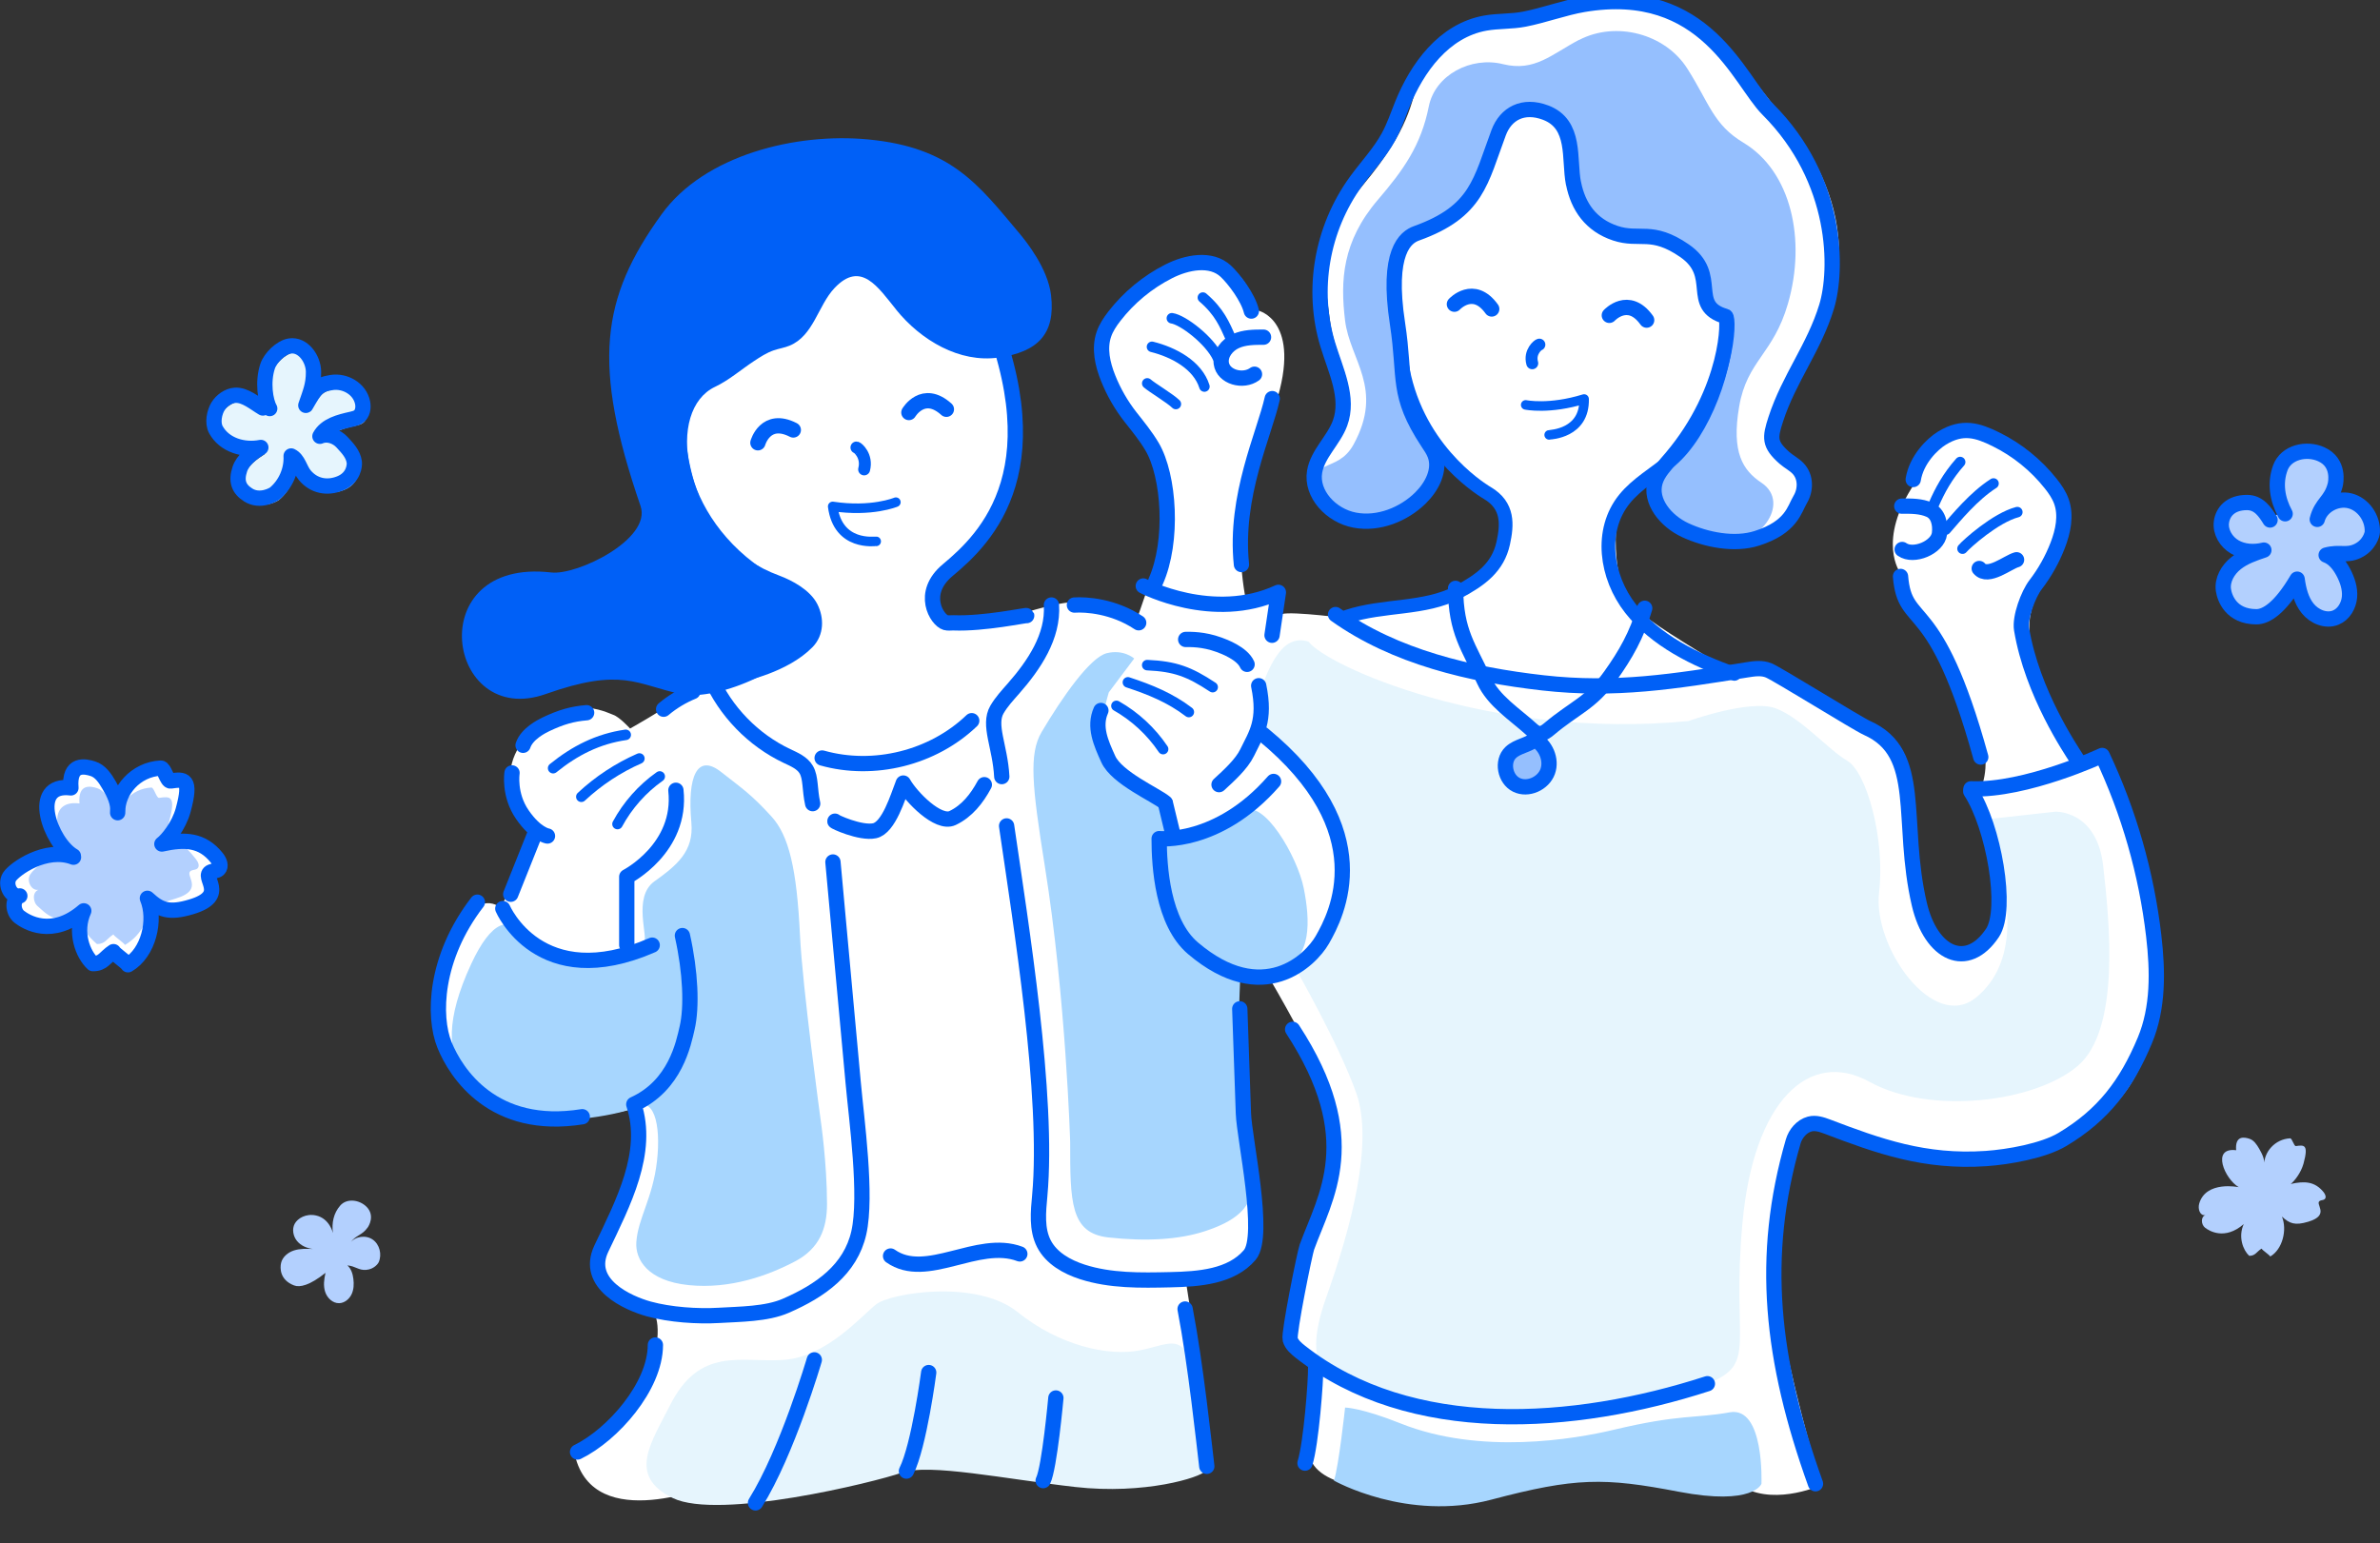 <svg width="384" height="249" viewBox="0 0 384 249" fill="none" xmlns="http://www.w3.org/2000/svg">
<rect x="0" y="0" width="384" height="249" fill="#333333" stroke="none"/>
<g clip-path="url(#clip0_2036_4193)">
<path d="M12.129 137.051C8.42 134.915 4.627 126.287 11.443 127.135C11.104 123.033 13.748 123.658 14.975 124.043C16.201 124.421 16.972 125.601 17.619 126.719C18.406 128.076 19.177 129.579 18.984 131.145C18.884 127.629 21.883 124.143 25.939 123.943C26.502 123.912 26.957 126.102 27.52 126.025C29.71 125.709 30.959 125.554 29.555 130.72C28.861 133.273 26.988 135.555 26.116 136.195C29.802 135.378 32.617 135.478 34.976 138.423C35.408 138.956 35.755 139.804 35.254 140.266C34.945 140.552 34.467 140.513 34.074 140.675C32.231 141.408 37.073 144.492 30.82 146.342C27.242 147.406 25.808 146.836 23.78 144.954C25.245 148.478 23.95 153.752 20.65 155.68C20.326 155.163 18.622 154.076 18.306 153.56C16.918 154.462 16.648 155.51 14.99 155.495C13.386 154.022 11.952 150.429 13.517 146.975C8.39 151.416 4.195 148.779 3.116 147.938C2.036 147.098 1.92 145.047 3.2 144.569C1.735 144.831 0.733 142.711 1.543 141.469C2.352 140.228 5.313 137.398 9.754 139.11L12.145 137.059L12.129 137.051Z" fill="white"/>
<path d="M182.488 102.676L185.31 94.472C185.31 94.472 188.641 89.853 188.641 83.7C188.641 77.547 187.361 73.445 183.768 68.318C180.175 63.19 175.564 54.469 181.971 49.087C188.379 43.705 192.227 41.654 196.583 42.417C200.94 43.181 202.991 50.113 202.991 50.113C202.991 50.113 210.169 51.655 205.813 65.241C201.456 78.827 200.677 83.955 200.292 88.574C200.03 91.681 200.932 96.392 200.932 96.392L204.525 96.778L207.093 96.523C207.093 96.523 205.296 99.6 206.838 99.091C208.38 98.582 218.119 99.862 218.119 99.862C218.119 99.862 228.12 97.811 232.222 96.785C236.324 95.76 242.223 93.709 242.994 88.581C243.765 83.454 244.274 81.657 240.172 78.835C236.069 76.013 232.738 72.936 232.738 72.936C232.738 72.936 232.993 78.835 228.891 81.395C224.789 83.963 216.839 87.039 213.508 79.853C210.177 72.674 216.839 72.674 217.61 66.775C218.381 60.877 215.305 57.8 214.534 51.393C213.762 44.985 212.228 39.086 219.916 29.857C227.603 20.627 227.611 16.525 228.891 12.932C230.171 9.339 236.07 3.448 242.994 3.702C249.918 3.956 254.02 -0.917 260.69 0.109C267.359 1.134 275.301 2.414 281.462 10.881C287.615 19.339 290.692 21.652 293.514 27.551C296.336 33.45 298.642 41.908 294.285 52.164C289.929 62.419 284.038 69.613 286.713 72.289C289.659 75.234 292.489 76.522 290.946 80.107C289.404 83.7 286.328 87.286 282.997 87.54C279.666 87.795 271.97 86.26 270.174 84.209C268.377 82.158 265.046 79.336 268.632 75.489C268.632 75.489 260.682 78.565 260.682 87.024C260.682 95.482 263.25 97.796 266.326 100.101C269.403 102.407 278.887 108.051 278.887 108.051C278.887 108.051 284.531 106.254 286.582 108.051C288.633 109.847 301.194 116.772 301.194 116.772C301.194 116.772 307.864 118.314 308.118 125.492C308.373 132.671 309.398 147.29 311.711 149.85C314.025 152.41 319.144 157.8 322.738 149.334C326.331 140.875 319.144 128.307 319.144 128.307C319.144 128.307 320.941 125.23 320.17 121.128C319.399 117.026 313.5 104.458 310.686 100.355C307.871 96.253 306.584 92.406 306.584 92.406C306.584 92.406 302.736 87.278 308.889 78.049C308.889 78.049 313.762 67.022 320.424 69.844C327.094 72.666 331.705 76.252 332.985 80.354C334.265 84.456 333.24 88.558 330.934 92.406C328.629 96.253 325.552 98.813 328.883 108.814C332.214 118.815 336.316 122.917 336.316 122.917H340.418C340.418 122.917 350.673 144.198 348.368 160.607C346.062 177.015 339.393 180.863 331.189 184.456C322.984 188.049 309.136 187.024 302.212 184.71C295.288 182.397 292.728 179.583 290.414 183.939C288.101 188.296 284.77 202.661 288.363 218.553C291.957 234.452 294.008 239.58 294.008 239.58C294.008 239.58 286.829 242.911 281.447 240.096C276.065 237.274 257.343 236.503 256.318 236.503C255.292 236.503 227.341 240.351 227.341 240.351C227.341 240.351 214.518 241.122 211.696 235.994C211.696 235.994 213.493 223.942 213.238 219.84C213.238 219.84 207.856 215.993 208.365 215.222C208.874 214.451 210.67 204.712 212.722 199.068C214.773 193.424 217.34 184.965 215.289 178.557C213.238 172.15 204.78 157.785 204.78 157.785C204.78 157.785 188.371 158.039 188.371 137.012C188.371 115.985 182.472 102.653 182.472 102.653L182.488 102.676Z" fill="white"/>
<path d="M160.784 52.935C160.784 52.935 164.716 63.191 163.691 72.937C162.665 82.683 159.758 86.099 156.173 89.176C152.587 92.252 150.359 94.473 150.706 96.694C151.045 98.914 151.223 100.626 155.147 100.109C159.072 99.593 164.716 99.084 164.716 99.084C164.716 99.084 171.725 96.694 174.632 97.202C177.539 97.711 185.743 101.991 187.794 104.042C187.794 104.042 194.287 101.821 198.05 104.558C201.812 107.296 203.694 111.051 203.694 114.305V117.551C203.694 117.551 210.017 123.534 212.068 130.204C214.119 136.874 217.365 146.443 212.584 152.766C207.796 159.088 199.253 157.384 199.253 157.384C199.253 157.384 199.769 165.08 199.939 168.835C199.939 168.835 199.939 180.802 200.964 184.904C201.99 189.006 203.015 196.531 202.159 199.947C201.304 203.363 200.448 204.736 196.862 205.761C193.269 206.787 191.395 207.126 191.395 207.126C191.395 207.126 195.158 230.713 194.989 236.527L161.139 234.137L133.619 235.679C133.619 235.679 116.016 239.781 115.499 239.611C114.982 239.441 95.844 247.815 92.76 234.823C92.76 234.823 101.651 229.695 104.558 222C107.465 214.305 105.413 211.575 105.413 211.575C105.413 211.575 93.786 209.863 97.209 201.15C100.625 192.429 103.532 189.014 103.193 183.03C102.854 177.047 101.998 178.928 101.998 178.928C101.998 178.928 87.077 183.331 78.01 177.047C67.654 169.868 71.695 155.657 73.653 151.023C77.061 142.942 80.832 146.535 80.832 146.535L86.098 134.314C86.098 134.314 78.403 126.449 84.903 118.931C91.403 111.413 97.895 114.999 98.921 115.338C99.947 115.677 101.658 117.559 101.658 117.559C101.658 117.559 106.277 114.991 108.837 113.117C111.405 111.236 113.278 106.964 113.278 106.964C113.278 106.964 112.592 98.074 108.66 85.767C104.727 73.461 100.625 60.978 107.295 53.46C113.965 45.942 141.314 36.195 151.57 42.179C161.825 48.162 160.799 52.951 160.799 52.951L160.784 52.935Z" fill="white"/>
<path d="M168.048 118.145C171.379 112.5 175.889 106.077 178.557 105.406C181.295 104.72 182.999 106.262 182.999 106.262L178.896 111.729C178.896 111.729 177.185 117.196 178.21 119.247C179.236 121.298 178.896 124.375 180.948 125.4C182.999 126.426 188.041 129.418 188.041 129.418C188.041 129.418 188.188 134.892 190.609 134.8C195.05 134.63 198.921 131.931 200.61 130.867C203.856 128.816 209.331 138.215 210.356 143.343C211.382 148.471 211.721 154.793 206.593 156.336C202.599 157.538 200.101 157.878 200.101 157.878C200.101 157.878 199.415 172.235 200.101 179.074C200.787 185.914 201.25 186.299 201.897 189.677C202.923 195.059 198.566 197.287 194.464 198.652C190.362 200.017 184.98 200.364 178.819 199.677C172.659 198.991 172.666 193.863 172.666 184.295C172.666 184.295 171.988 161.07 168.564 139.68C166.513 126.858 165.989 121.637 168.048 118.145Z" fill="#A7D6FE"/>
<path d="M116.339 124.561C119.932 127.383 121.189 128.169 124.458 131.739C127.281 134.816 128.56 140.198 129.077 150.97C129.47 159.305 132.408 180.71 132.408 180.71C132.408 180.71 133.434 187.634 133.434 194.296C133.434 198.298 132.161 201.482 128.306 203.526C123.949 205.831 117.796 208.052 111.127 207.373C104.457 206.695 102.483 203.21 102.668 200.449C102.922 196.601 105.32 193.355 105.999 187.372C106.685 181.388 105.482 176.345 101.982 178.913C101.542 179.229 90.184 182.329 84.201 179.43C78.217 176.523 67.584 173.747 76.028 155.542C79.274 148.533 82.35 147.508 84.571 151.44C86.792 155.372 91.665 155.588 96.168 154.987C98.736 154.648 102.182 153.83 103.886 152.126C104.696 151.317 102.005 144.778 105.598 142.21C109.191 139.643 111.967 137.376 111.551 132.765C110.864 125.247 112.491 121.538 116.339 124.561Z" fill="#A7D6FE"/>
<path d="M126.509 219.432C133.433 218.916 139.07 212.254 141.383 210.457C143.696 208.66 157.537 206.355 164.207 211.737C170.876 217.119 178.818 218.916 183.954 217.89C189.089 216.865 191.649 214.297 192.929 224.043C194.209 233.79 195.234 236.349 194.471 237.375C193.7 238.401 184.725 241.223 173.444 239.943C162.163 238.663 149.857 236.095 145.493 237.637C141.136 239.179 116.007 245.332 108.566 241.739C101.125 238.146 105.127 232.718 108.05 226.865C112.923 217.119 119.585 219.941 126.509 219.432Z" fill="#E6F5FD"/>
<path d="M254.799 6.44C260.698 3.363 268.647 5.414 272.233 11.058C275.826 16.703 276.412 20.095 281.293 23.025C288.988 27.644 291.463 38.67 288.472 49.01C286.104 57.199 281.887 58.155 280.607 65.588C279.327 73.022 281.208 75.905 284.2 77.895C289.15 81.195 283.683 88.666 277.276 87.379C270.868 86.099 264.198 80.2 267.791 75.581C271.385 70.963 274.716 67.886 276.512 61.479C278.309 55.071 280.105 53.02 278.309 51.732C276.512 50.452 275.232 48.91 274.978 45.834C274.723 42.757 273.181 39.426 268.308 39.164C263.435 38.909 256.773 38.909 254.976 33.011C253.18 27.112 253.434 19.424 250.103 18.653C246.772 17.882 243.95 16.857 242.408 20.959C240.866 25.061 238.56 32.494 234.713 34.545C230.865 36.596 226.763 38.393 225.992 40.189C225.221 41.986 224.966 46.343 225.221 50.19C225.475 54.038 227.272 63.522 228.043 65.319C228.814 67.115 232.145 70.963 231.89 73.014C231.636 75.065 230.865 79.421 228.043 81.472C225.221 83.523 214.457 86.346 212.66 79.93C210.863 73.515 215.698 76.638 218.389 71.726C223.347 62.666 217.788 58.117 217.017 51.701C216.245 45.294 216.538 38.986 222.321 32.232C226.424 27.444 229.269 23.48 230.526 17.188C231.551 12.061 237.365 9.069 242.493 10.349C247.62 11.629 250.388 8.722 254.799 6.417V6.44Z" fill="#95BFFE"/>
<path d="M211.126 103.532C213.948 107.38 240.357 119.432 272.411 116.355C272.411 116.355 282.412 112.762 286.514 114.304C290.616 115.846 294.972 120.974 298.049 122.763C301.125 124.559 304.202 135.323 303.176 144.044C302.151 152.765 311.897 166.606 318.821 160.969C325.746 155.325 324.203 145.07 322.152 138.662L320.101 132.255L331.637 130.975C331.637 130.975 338.306 130.72 339.332 139.695C340.357 148.671 342.154 166.104 335.23 172.003C328.306 177.902 311.381 179.953 301.642 174.571C291.896 169.189 282.92 177.647 281.132 197.394C279.335 217.141 283.699 219.956 275.487 223.295C267.275 226.633 230.619 233.295 214.974 221.752C214.974 221.752 209.846 220.981 213.948 209.446C218.05 197.911 221.644 184.317 218.822 176.367C215.999 168.418 209.075 156.366 209.075 156.366C209.075 156.366 213.648 154.986 216.2 143.589C217.85 136.195 214.149 129.91 214.149 129.91L206.253 121.236C206.253 121.236 203.177 118.93 203.431 117.905C203.685 116.879 203.685 110.726 203.685 110.726C203.685 110.726 204.711 107.133 206.762 104.828C208.813 102.522 211.119 103.548 211.119 103.548L211.126 103.532Z" fill="#E6F5FD"/>
<path d="M217.025 227.12C217.025 227.12 216 236.604 215.229 238.917C215.229 238.917 227.026 245.587 240.612 241.994C254.198 238.401 258.817 238.401 270.869 240.714C282.921 243.02 284.201 239.434 284.201 239.434C284.201 239.434 284.717 226.873 279.073 227.899C273.429 228.924 271.123 228.153 260.351 230.721C254.044 232.225 238.816 234.823 225.993 229.696C219.608 227.143 217.017 227.128 217.017 227.128L217.025 227.12Z" fill="#A7D6FE"/>
<path d="M246.51 127.298C248.541 127.298 250.188 125.613 250.188 123.535C250.188 121.457 248.541 119.772 246.51 119.772C244.479 119.772 242.832 121.457 242.832 123.535C242.832 125.613 244.479 127.298 246.51 127.298Z" fill="#95BFFE"/>
<path d="M11.967 137.228C8.999 135.517 7.372 128.97 12.823 129.649C12.553 126.364 14.666 126.865 15.645 127.174C16.625 127.482 17.249 128.423 17.758 129.309C18.39 130.397 19 131.6 18.845 132.849C18.761 130.034 21.166 127.251 24.413 127.081C24.86 127.058 25.23 128.808 25.677 128.747C27.427 128.5 28.43 128.369 27.304 132.502C26.749 134.545 26.764 135.748 26.062 136.257C29.008 135.601 29.748 136.311 31.637 138.67C31.977 139.102 32.262 139.773 31.853 140.143C31.607 140.367 31.221 140.343 30.913 140.467C29.44 141.053 33.311 143.52 28.306 145.008C25.446 145.857 25.06 146.481 23.433 144.978C24.605 147.8 22.809 150.938 20.164 152.48C19.909 152.064 18.545 151.2 18.29 150.784C17.18 151.509 16.964 152.349 15.638 152.334C14.35 151.154 12.376 149.473 13.633 146.705C9.531 150.259 7.002 146.959 6.138 146.281C5.275 145.602 5.182 143.967 6.208 143.582C5.035 143.79 4.234 142.094 4.881 141.099C5.529 140.104 7.896 137.845 11.451 139.21L11.96 137.213L11.967 137.228Z" fill="#B3D0FE"/>
<path d="M361.199 191.557C358.97 190.277 356.696 185.088 360.79 185.605C360.582 183.137 362.17 183.515 362.91 183.747C363.651 183.978 364.113 184.687 364.499 185.35C364.969 186.168 365.432 187.07 365.316 188.011C365.255 185.898 367.059 183.808 369.495 183.685C369.835 183.669 370.105 184.988 370.444 184.934C371.762 184.749 372.51 184.649 371.662 187.756C371.246 189.29 370.12 190.663 369.596 191.049C371.809 190.555 373.497 190.617 374.916 192.39C375.17 192.714 375.386 193.215 375.078 193.493C374.893 193.662 374.608 193.639 374.369 193.74C373.266 194.179 376.165 196.03 372.41 197.148C370.259 197.788 369.403 197.441 368.177 196.315C369.056 198.435 368.277 201.604 366.295 202.753C366.103 202.445 365.077 201.79 364.884 201.481C364.052 202.021 363.89 202.653 362.895 202.645C361.931 201.759 361.068 199.607 362.016 197.526C358.932 200.193 356.418 198.613 355.77 198.104C355.123 197.595 355.053 196.361 355.824 196.076C354.945 196.23 354.583 195.074 354.83 194.218C355.917 190.463 361.199 191.565 361.199 191.565V191.557Z" fill="#B3D0FE"/>
<path d="M368.594 82.606C367.461 80.192 367.183 77.578 368.255 75.134C369.327 72.69 372.642 72.111 375.002 73.361C377.901 74.903 377.045 78.087 376.929 78.442C376.081 81.079 374.577 81.164 373.722 83.808C374.423 81.68 377.014 80.454 379.15 81.125C381.286 81.796 382.705 84.132 382.466 86.361C382.427 86.723 381.864 88.497 379.898 89.283C378.032 90.031 377.053 89.183 374.817 89.653C376.035 90.17 376.844 91.35 377.407 92.552C378.001 93.825 378.394 95.243 378.194 96.631C377.993 98.019 377.107 99.369 375.773 99.824C374.169 100.371 372.341 99.469 371.354 98.089C370.367 96.709 370.059 94.958 369.928 93.269C366.959 97.719 364.623 99.052 363.004 98.952C358.948 98.698 358.069 95.652 357.961 94.357C357.814 92.691 358.863 91.111 360.228 90.147C361.593 89.183 363.235 88.728 364.847 88.288C363.258 88.581 361.531 88.396 360.182 87.51C358.832 86.623 357.953 84.95 358.262 83.369C358.57 81.788 359.873 80.308 362.564 80.462C364.484 80.57 365.394 82.166 366.111 83.492L368.602 82.629L368.594 82.606Z" fill="#B3D0FE"/>
<path d="M53.713 198.944C53.497 197.333 53.821 195.76 54.893 194.534C55.965 193.308 58.008 193.586 59.149 194.742C60.552 196.176 59.465 197.873 59.334 198.058C58.355 199.438 57.46 199.207 56.481 200.587C57.283 199.476 59.018 199.245 60.136 200.024C61.254 200.803 61.655 202.43 61.1 203.687C61.007 203.887 60.36 204.82 59.064 204.913C57.838 205.005 57.429 204.327 56.042 204.188C56.658 204.712 56.913 205.553 57.013 206.354C57.121 207.203 57.09 208.105 56.712 208.876C56.335 209.647 55.571 210.271 54.715 210.287C53.682 210.31 52.78 209.446 52.464 208.459C52.14 207.472 52.286 206.401 52.518 205.391C49.966 207.434 48.362 207.781 47.437 207.418C45.116 206.524 45.169 204.589 45.347 203.81C45.571 202.815 46.473 202.083 47.444 201.774C48.416 201.466 49.457 201.504 50.474 201.543C49.495 201.42 48.524 200.995 47.907 200.232C47.29 199.469 47.082 198.328 47.552 197.464C48.023 196.6 49.356 195.783 50.968 196.13C53.181 196.608 53.705 198.937 53.705 198.937L53.713 198.944Z" fill="#B3D0FE"/>
<path d="M44.221 66.954C43.535 65.759 43.026 62.682 43.882 60.114C44.337 58.757 46.025 57.084 47.444 56.861C49.564 56.529 51.268 58.888 51.284 61.032C51.291 63.183 50.729 64.401 50.042 66.437C51.569 63.8 51.908 63.121 54.145 62.759C56.381 62.397 58.748 63.769 59.203 65.998C59.372 66.823 59.218 67.794 58.524 68.272C58.216 68.488 57.838 68.581 57.468 68.665C55.502 69.105 53.266 69.653 52.317 71.426C53.528 70.894 55.016 71.426 55.903 72.397C56.797 73.377 57.668 74.263 57.861 75.574C57.938 76.099 57.799 78.142 55.556 79.036C53.466 79.877 51.338 79.453 49.888 77.726C49.055 76.731 48.847 75.158 47.675 74.603C47.791 76.885 46.781 79.198 45.023 80.663C44.822 80.833 42.663 82.113 40.743 80.895C39.209 79.923 38.754 78.651 39.394 76.731C39.903 75.197 41.422 74.094 42.787 73.23C40.011 73.77 36.919 72.86 35.546 70.385C34.906 69.228 35.323 67.501 35.87 66.607C36.448 65.643 37.574 64.88 38.623 64.81C40.234 64.702 41.815 66.106 43.111 66.861L44.221 66.946V66.954Z" fill="#E6F5FD"/>
<path d="M108.906 65.667C109.469 73.146 110.209 88.46 125.315 94.042C127.242 94.759 129.841 96.178 130.781 98.06C131.699 99.902 131.66 102.069 130.226 103.55C126.502 107.382 119.67 108.747 119.67 108.747" stroke="#0060F7" stroke-width="2.467" stroke-linecap="round" stroke-linejoin="round"/>
<path d="M157.791 46.351C171.122 75.327 159.071 86.862 152.917 91.99C148.422 95.73 151.183 100.063 152.578 100.464C152.979 100.58 153.403 100.487 153.82 100.503C158.808 100.703 165.609 99.215 165.648 99.338" stroke="#0060F7" stroke-width="2.467" stroke-linecap="round" stroke-linejoin="round"/>
<path d="M138.184 72.212C138.376 72.212 139.988 73.577 139.425 75.743" stroke="#0060F7" stroke-width="1.928" stroke-linecap="round" stroke-linejoin="round"/>
<path d="M248.369 55.611C248.192 55.611 246.696 56.776 247.22 58.618" stroke="#0060F7" stroke-width="1.928" stroke-linecap="round" stroke-linejoin="round"/>
<path d="M141.368 87.356C141.168 87.317 135.2 88.235 134.352 81.719C140.643 82.668 144.545 81.033 144.545 81.033" stroke="#0060F7" stroke-width="1.542" stroke-linecap="round" stroke-linejoin="round"/>
<path d="M249.95 70.177C250.127 70.116 255.71 70 255.587 64.387C249.965 66.129 246.164 65.335 246.164 65.335" stroke="#0060F7" stroke-width="1.542" stroke-linecap="round" stroke-linejoin="round"/>
<path d="M226.124 58.402C228.175 71.989 238.43 78.643 239.973 79.553C243.435 81.604 243.18 84.68 242.54 87.634C241.692 91.528 238.947 93.571 235.2 95.56C229.872 98.398 223.117 97.557 217.334 99.508" stroke="#0060F7" stroke-width="2.213" stroke-linecap="round" stroke-linejoin="round"/>
<path d="M278.564 51.355C278.949 59.051 274.801 69.853 269.581 74.272C267.098 76.377 264.122 78.027 262.109 80.517C258.007 85.583 259.071 93.078 263.081 98.206C267.09 103.333 273.436 106.479 279.844 108.738" stroke="#0060F7" stroke-width="2.213" stroke-linecap="round" stroke-linejoin="round"/>
<path d="M114.604 109.23C117.032 114.782 121.512 119.409 126.987 121.999C128.151 122.547 129.439 123.087 130.087 124.197C130.85 125.5 130.611 127.374 131.12 129.679" stroke="#0060F7" stroke-width="2.467" stroke-linecap="round" stroke-linejoin="round"/>
<path d="M169.643 97.626C169.967 102.692 166.852 107.311 163.498 111.127C162.557 112.199 161.57 113.263 160.853 114.497C159.403 116.995 161.377 120.45 161.632 125.315" stroke="#0060F7" stroke-width="2.467" stroke-linecap="round" stroke-linejoin="round"/>
<path d="M132.646 122.316C140.997 124.675 150.52 122.301 156.781 116.294" stroke="#0060F7" stroke-width="2.467" stroke-linecap="round" stroke-linejoin="round"/>
<path d="M134.714 132.51C134.459 132.51 138.824 134.553 141.121 134.052C143.419 133.543 144.876 128.554 145.74 126.356C146.997 128.593 151.377 133.096 153.69 132.001C156.003 130.906 157.607 128.87 158.817 126.619" stroke="#0060F7" stroke-width="2.467" stroke-linecap="round" stroke-linejoin="round"/>
<path d="M144.599 49.983C148.593 54.917 154.808 58.588 161.092 57.701C167.384 56.814 170.33 53.938 169.582 47.631C169.065 43.274 165.51 38.887 164.454 37.63C157.784 29.68 153.428 23.782 140.096 22.502C128.391 21.376 113.648 25.031 106.763 34.554C96.932 48.14 95.482 58.742 103.347 81.65C105.182 86.994 93.13 92.862 88.951 92.376C67.793 89.939 72.026 117.667 88.049 111.992C100.355 107.635 102.661 110.45 109.847 111.992C115.908 113.295 129.162 107.265 130.704 101.822C131.661 98.444 127.427 94.558 124.212 92.592C109.492 83.601 107.557 66.121 115.368 62.42C117.627 61.348 119.532 59.667 121.621 58.287C122.654 57.608 123.695 56.915 124.867 56.521C125.708 56.236 126.595 56.113 127.404 55.773C131.275 54.17 131.977 49.304 134.637 46.49C138.909 41.956 141.677 46.366 144.615 49.99L144.599 49.983Z" fill="#0060F7"/>
<path d="M253.874 29.564C254.622 33.365 256.689 36.319 260.621 37.629C264.554 38.94 266.474 36.797 271.779 40.452C277.546 44.422 272.419 49.342 278.402 51.054C279.034 51.231 278.957 62.89 269.681 73.87C268.656 75.08 267.492 76.268 267.052 77.748C266.119 80.879 268.756 84.086 271.91 85.551C275.31 87.124 279.859 88.011 283.445 86.87C289.089 85.073 289.506 82.182 290.446 80.617C291.387 79.051 291.395 76.939 290.107 75.589C289.475 74.926 288.603 74.494 287.909 73.885C285.434 71.688 285.527 70.67 286.514 67.639C288.665 61.024 292.69 56.127 294.71 49.496C296.507 43.597 296.646 29.055 285.234 17.643C280.615 13.025 275.233 -2.613 255.494 0.718C252.409 1.243 249.024 2.499 245.94 3.093C243.881 3.494 241.738 3.363 239.671 3.725C232.955 4.913 228.622 10.966 226.247 16.864C225.538 18.622 224.936 20.427 224.019 22.1C222.6 24.691 220.495 26.896 218.752 29.31C213.247 36.935 211.55 46.797 214.234 55.618C215.506 59.805 217.727 64.185 216.2 68.302C215.182 71.055 212.591 73.237 212.106 76.113C211.504 79.683 214.735 83.207 218.583 83.932C222.43 84.657 226.494 82.999 229.177 80.362C231.066 78.504 232.423 75.844 231.544 73.43C231.267 72.667 230.773 71.981 230.318 71.287C225.268 63.599 226.848 61.132 225.484 52.257C223.687 40.59 226.779 38.277 228.56 37.645C238.368 34.129 238.869 29.24 241.8 21.406C242.948 18.337 245.747 16.803 249.364 18.168C254.337 20.041 253.096 25.662 253.867 29.579L253.874 29.564Z" stroke="#0060F7" stroke-width="2.467" stroke-linecap="round" stroke-linejoin="round"/>
<path d="M292.922 239.426C285.744 219.424 283.947 202.762 289.322 184.202C289.692 182.922 290.694 181.727 291.989 181.38C292.938 181.125 293.94 181.465 294.866 181.812C303.054 184.927 310.541 187.633 320.45 186.947C324.043 186.7 329.664 185.713 332.756 183.87C339.364 179.922 343.088 174.995 346.057 167.894C348.262 162.62 348.154 156.682 347.491 151.007C346.319 140.945 343.497 131.068 339.171 121.907C339.171 121.907 326.896 127.636 318.005 127.289" stroke="#0060F7" stroke-width="2.467" stroke-linecap="round" stroke-linejoin="round"/>
<path d="M215.482 99.169C225.059 106.008 237.242 108.861 248.939 110.188C260.636 111.514 270.167 109.964 281.794 108.098C282.997 107.905 284.277 107.712 285.395 108.19C286.968 108.861 299.652 116.765 301.218 117.459C310.447 121.561 306.523 132.433 309.676 145.919C311.558 153.953 317.371 156.691 321.474 150.538C324.026 146.713 321.651 133.366 317.973 127.714" stroke="#0060F7" stroke-width="2.467" stroke-linecap="round" stroke-linejoin="round"/>
<path d="M234.844 94.943C234.898 102.022 236.98 104.389 239.462 109.817C240.966 113.102 244.397 115.246 247.073 117.674C247.443 118.014 247.867 118.345 248.368 118.376C248.962 118.415 249.479 118.021 249.934 117.644C254.128 114.104 256.665 113.518 259.85 109.046C262.263 105.661 264.083 102.508 265.363 98.151" stroke="#0060F7" stroke-width="2.467" stroke-linecap="round" stroke-linejoin="round"/>
<path d="M247.521 119.247C249.364 120.188 250.413 122.547 249.711 124.49C249.009 126.433 246.503 127.567 244.653 126.642C242.802 125.724 242.255 122.848 243.75 121.421C244.838 120.388 246.542 120.273 247.683 119.301" stroke="#0060F7" stroke-width="2.467" stroke-linecap="round" stroke-linejoin="round"/>
<path d="M77.022 145.579C70.098 154.554 69.866 164.031 71.717 168.611C73.567 173.191 79.589 182.506 93.947 180.2" stroke="#0060F7" stroke-width="2.467" stroke-linecap="round" stroke-linejoin="round"/>
<path d="M111.789 111.599C110.085 112.293 108.481 113.256 107.07 114.444" stroke="#0060F7" stroke-width="2.467" stroke-linecap="round" stroke-linejoin="round"/>
<path d="M173.352 97.634C175.194 97.518 179.62 97.765 183.722 100.494" stroke="#0060F7" stroke-width="2.467" stroke-linecap="round" stroke-linejoin="round"/>
<path d="M162.41 133.272C164.723 149.195 169.226 176.884 167.761 192.907C167.522 195.536 167.222 198.343 168.432 200.695C169.635 203.031 172.126 204.427 174.624 205.236C179.165 206.701 184.046 206.609 188.819 206.501C193.438 206.401 198.65 206.031 201.642 202.507C204.264 199.422 200.755 183.708 200.617 179.66C200.424 174.039 200.223 168.418 200.031 162.789" stroke="#0060F7" stroke-width="2.467" stroke-linecap="round" stroke-linejoin="round"/>
<path d="M203.779 118.492C222.693 134.006 215.715 147.546 213.348 151.656C211.451 154.956 203.779 162.597 192.49 153.021C187.571 148.849 187.023 139.82 187.023 135.325C187.023 135.325 196.508 136.35 205.483 126.095" stroke="#0060F7" stroke-width="2.467" stroke-linecap="round" stroke-linejoin="round"/>
<path d="M110.101 150.969C111.427 156.876 111.643 162.504 110.872 165.843C110.294 168.341 108.99 175.158 102.259 178.203C104.834 185.976 100.54 194.087 97.023 201.482C94.317 207.188 101.334 210.303 104.719 211.228C108.104 212.153 112.499 212.462 115.999 212.254C119.361 212.053 123.679 212.061 126.771 210.712C132.377 208.275 137.219 204.882 138.569 198.914C139.91 192.946 138.206 180.732 137.651 174.641C136.564 162.79 135.477 150.938 134.389 139.095" stroke="#0060F7" stroke-width="2.467" stroke-linecap="round" stroke-linejoin="round"/>
<path d="M143.688 202.677C149.501 206.779 157.706 199.77 164.545 202.338" stroke="#0060F7" stroke-width="2.467" stroke-linecap="round" stroke-linejoin="round"/>
<path d="M191.209 211.228C192.921 220.118 194.286 233.11 194.71 236.611" stroke="#0060F7" stroke-width="2.467" stroke-linecap="round" stroke-linejoin="round"/>
<path d="M105.744 217.034C105.729 223.75 98.828 231.546 93.184 234.298" stroke="#0060F7" stroke-width="2.467" stroke-linecap="round" stroke-linejoin="round"/>
<path d="M208.558 166.099C220.093 183.795 213.825 193.094 210.864 201.229C210.517 202.177 207.887 215.162 208.165 216.133C208.412 216.989 209.137 217.598 209.838 218.153C227.642 232.11 253.959 230.244 275.479 223.281" stroke="#0060F7" stroke-width="2.467" stroke-linecap="round" stroke-linejoin="round"/>
<path d="M212.274 220.72C212.32 222.748 211.549 232.949 210.555 236.095" stroke="#0060F7" stroke-width="2.467" stroke-linecap="round" stroke-linejoin="round"/>
<path d="M368.695 82.907C367.431 80.563 366.999 77.972 367.924 75.474C368.849 72.976 372.134 72.204 374.555 73.315C377.539 74.687 376.861 77.918 376.768 78.273C376.074 80.956 374.571 81.126 373.877 83.809C374.455 81.65 376.969 80.27 379.143 80.817C381.318 81.357 382.867 83.616 382.759 85.852C382.744 86.215 382.281 88.019 380.361 88.914C378.542 89.762 377.516 88.975 375.311 89.569C376.56 90.016 377.439 91.15 378.064 92.314C378.727 93.555 379.197 94.943 379.081 96.339C378.958 97.735 378.148 99.138 376.845 99.662C375.272 100.302 373.399 99.5 372.335 98.182C371.27 96.863 370.862 95.136 370.631 93.455C367.924 98.066 365.665 99.531 364.046 99.523C359.982 99.508 358.933 96.516 358.741 95.221C358.502 93.571 359.45 91.928 360.761 90.888C362.064 89.847 363.683 89.299 365.264 88.767C363.699 89.153 361.964 89.068 360.568 88.258C359.172 87.448 358.201 85.829 358.417 84.233C358.633 82.637 359.851 81.087 362.542 81.087C364.462 81.087 365.464 82.629 366.259 83.909" stroke="#0060F7" stroke-width="2.467" stroke-linecap="round" stroke-linejoin="round"/>
<path d="M43.52 65.927C42.833 64.732 42.325 61.656 43.18 59.088C43.635 57.731 45.324 56.058 46.743 55.834C48.863 55.502 50.567 57.862 50.583 60.006C50.598 62.149 50.028 63.375 49.341 65.411C50.868 62.774 51.207 62.095 53.443 61.733C55.679 61.37 58.047 62.743 58.502 64.971C58.671 65.796 58.517 66.768 57.823 67.246C57.514 67.462 57.137 67.554 56.767 67.639C54.8 68.079 52.564 68.626 51.616 70.4C52.827 69.868 54.315 70.4 55.201 71.371C56.088 72.343 56.967 73.237 57.16 74.548C57.237 75.072 57.098 77.116 54.854 78.01C52.765 78.85 50.637 78.426 49.187 76.699C48.354 75.704 48.146 74.132 46.974 73.576C47.09 75.859 46.08 78.172 44.322 79.637C44.121 79.807 41.962 81.087 40.042 79.868C38.508 78.897 38.053 77.624 38.693 75.704C39.202 74.17 40.721 73.067 42.086 72.204C39.31 72.744 36.218 71.834 34.845 69.359C34.205 68.202 34.621 66.475 35.169 65.58C35.747 64.617 36.873 63.853 37.922 63.784C39.533 63.676 41.114 65.079 42.409 65.835" stroke="#0060F7" stroke-width="2.467" stroke-linecap="round" stroke-linejoin="round"/>
<path d="M11.836 138.123C8.127 135.987 4.627 126.287 11.443 127.135C11.104 123.033 13.748 123.658 14.975 124.043C16.201 124.421 16.972 125.601 17.619 126.719C18.406 128.076 19.177 129.579 18.984 131.145C18.884 127.629 21.883 124.143 25.939 123.943C26.502 123.912 26.957 126.102 27.52 126.025C29.71 125.709 30.959 125.554 29.555 130.72C28.861 133.273 26.988 135.555 26.116 136.195C29.802 135.378 32.617 135.478 34.976 138.423C35.408 138.956 35.755 139.804 35.254 140.266C34.945 140.552 34.467 140.513 34.074 140.675C32.231 141.408 37.073 144.492 30.82 146.342C27.242 147.406 25.808 146.836 23.78 144.954C25.245 148.478 23.95 153.752 20.65 155.68C20.326 155.163 18.622 154.076 18.306 153.56C16.918 154.462 16.648 155.51 14.99 155.495C13.386 154.022 11.952 150.429 13.517 146.975C8.39 151.416 4.195 148.779 3.116 147.938C2.036 147.098 1.92 145.047 3.2 144.569C1.735 144.831 0.733 142.711 1.543 141.469C2.352 140.228 7.41 136.611 11.859 138.323" stroke="#0060F7" stroke-width="2.467" stroke-linecap="round" stroke-linejoin="round"/>
<path d="M84.394 120.265C85.019 118.399 87.379 117.219 88.111 116.864C90.548 115.708 92.344 115.199 94.65 115.006" stroke="#0060F7" stroke-width="2.467" stroke-linecap="round" stroke-linejoin="round"/>
<path d="M89.244 123.958C92.76 121.113 96.477 119.224 100.957 118.576" stroke="#0060F7" stroke-width="1.696" stroke-linecap="round" stroke-linejoin="round"/>
<path d="M93.793 128.57C96.538 126.002 99.722 123.905 103.161 122.394" stroke="#0060F7" stroke-width="1.696" stroke-linecap="round" stroke-linejoin="round"/>
<path d="M99.629 132.972C101.271 129.934 103.623 127.281 106.445 125.292" stroke="#0060F7" stroke-width="1.696" stroke-linecap="round" stroke-linejoin="round"/>
<path d="M196.684 126.612C198.226 125.193 200.315 123.319 201.225 121.438C202.675 118.446 204.263 116.356 203.083 110.65" stroke="#0060F7" stroke-width="2.467" stroke-linecap="round" stroke-linejoin="round"/>
<path d="M177.624 114.645C176.46 117.274 177.624 119.888 178.819 122.509C180.199 125.54 186.461 128.246 187.995 129.526" stroke="#0060F7" stroke-width="2.467" stroke-linecap="round" stroke-linejoin="round"/>
<path d="M201.211 107.202C200.409 105.406 197.448 104.319 196.685 104.041C194.117 103.108 192.066 103.185 191.303 103.185" stroke="#0060F7" stroke-width="2.467" stroke-linecap="round" stroke-linejoin="round"/>
<path d="M195.659 110.881C191.889 108.39 189.614 107.534 185.096 107.326" stroke="#0060F7" stroke-width="1.696" stroke-linecap="round" stroke-linejoin="round"/>
<path d="M191.812 114.898C188.828 112.615 185.551 111.281 181.98 110.109" stroke="#0060F7" stroke-width="1.696" stroke-linecap="round" stroke-linejoin="round"/>
<path d="M187.662 120.881C185.735 118.021 183.136 115.607 180.129 113.903" stroke="#0060F7" stroke-width="1.696" stroke-linecap="round" stroke-linejoin="round"/>
<path d="M203.863 54.408C202.336 54.408 200.763 54.416 199.375 55.048C197.987 55.681 196.846 57.115 197.046 58.618C197.355 60.862 200.57 61.718 202.405 60.384" stroke="#0060F7" stroke-width="2.467" stroke-linecap="round" stroke-linejoin="round"/>
<path d="M201.898 50.197C201.381 48.015 199.122 45.023 197.78 43.766C195.382 41.53 191.481 42.309 188.558 43.789C185.15 45.517 182.128 48.015 179.791 51.037C179.105 51.924 178.465 52.88 178.103 53.944C177.316 56.234 177.887 58.764 178.789 61.015C179.691 63.274 180.917 65.402 182.421 67.322C183.639 68.865 184.88 70.383 185.883 72.08C188.659 76.783 189.368 87.339 186.461 93.832" stroke="#0060F7" stroke-width="2.467" stroke-linecap="round" stroke-linejoin="round"/>
<path d="M205.267 64.324C204.01 70.007 199.145 80.069 200.301 91.096" stroke="#0060F7" stroke-width="2.467" stroke-linecap="round" stroke-linejoin="round"/>
<path d="M198.566 54.555C197.586 52.381 196.769 50.322 194.078 48.017" stroke="#0060F7" stroke-width="1.696" stroke-linecap="round" stroke-linejoin="round"/>
<path d="M189.074 51.355C190.871 51.61 195.227 54.949 196.507 57.763" stroke="#0060F7" stroke-width="1.696" stroke-linecap="round" stroke-linejoin="round"/>
<path d="M185.867 55.966C189.391 56.845 193.239 58.911 194.326 62.373" stroke="#0060F7" stroke-width="1.696" stroke-linecap="round" stroke-linejoin="round"/>
<path d="M185.102 61.864C185.865 62.543 188.818 64.301 189.72 65.195" stroke="#0060F7" stroke-width="1.696" stroke-linecap="round" stroke-linejoin="round"/>
<path d="M306.84 81.673C308.367 81.658 309.94 81.65 311.335 82.267C312.731 82.884 313.116 84.588 312.924 86.099C312.646 88.343 308.744 89.97 306.902 88.667" stroke="#0060F7" stroke-width="2.467" stroke-linecap="round" stroke-linejoin="round"/>
<path d="M308.689 77.379C309.206 74.171 311.743 71.673 313.308 70.709C316.639 68.658 319.083 69.437 322.021 70.886C325.452 72.575 328.498 75.034 330.873 78.034C331.575 78.913 332.222 79.861 332.6 80.918C333.41 83.2 332.87 85.737 331.999 87.996C331.12 90.271 329.917 92.414 328.437 94.342C327.241 95.9 325.853 99.624 326.177 101.567C327.889 111.822 334.158 121.013 335.014 122.378" stroke="#0060F7" stroke-width="2.467" stroke-linecap="round" stroke-linejoin="round"/>
<path d="M306.639 93.015C307.356 101.697 312.237 95.49 319.585 122.161" stroke="#0060F7" stroke-width="2.467" stroke-linecap="round" stroke-linejoin="round"/>
<path d="M312.027 81.349C312.983 79.159 314.209 76.861 316.261 74.556" stroke="#0060F7" stroke-width="1.696" stroke-linecap="round" stroke-linejoin="round"/>
<path d="M321.644 78.018C318.437 80.069 315.622 83.531 313.949 85.451" stroke="#0060F7" stroke-width="1.696" stroke-linecap="round" stroke-linejoin="round"/>
<path d="M325.485 82.637C321.969 83.554 317.281 87.764 316.641 88.535" stroke="#0060F7" stroke-width="1.696" stroke-linecap="round" stroke-linejoin="round"/>
<path d="M325.36 90.324C323.949 90.71 320.741 93.401 319.338 91.735" stroke="#0060F7" stroke-width="2.467" stroke-linecap="round" stroke-linejoin="round"/>
<path d="M81.125 146.613C81.125 146.613 87.024 160.462 105.229 152.512" stroke="#0060F7" stroke-width="2.467" stroke-linecap="round" stroke-linejoin="round"/>
<path d="M170.36 225.585C170.36 225.585 169.334 236.866 168.309 238.917" stroke="#0060F7" stroke-width="2.467" stroke-linecap="round" stroke-linejoin="round"/>
<path d="M149.841 221.482C149.841 221.482 148.299 233.28 146.248 237.382" stroke="#0060F7" stroke-width="2.467" stroke-linecap="round" stroke-linejoin="round"/>
<path d="M131.383 219.433C131.383 219.433 127.026 234.307 121.898 242.511" stroke="#0060F7" stroke-width="2.467" stroke-linecap="round" stroke-linejoin="round"/>
<path d="M184.463 94.558C184.463 94.558 195.744 100.456 206.261 95.583L205.235 102.507" stroke="#0060F7" stroke-width="2.467" stroke-linecap="round" stroke-linejoin="round"/>
<path d="M86.183 134.838L82.404 144.299" stroke="#0060F7" stroke-width="2.467" stroke-linecap="round" stroke-linejoin="round"/>
<path d="M101.125 152.503V141.477C101.125 141.477 110.077 136.897 109.052 127.521" stroke="#0060F7" stroke-width="2.467" stroke-linecap="round" stroke-linejoin="round"/>
<path d="M188.049 129.688L189.329 134.985" stroke="#0060F7" stroke-width="2.467" stroke-linecap="round" stroke-linejoin="round"/>
<path d="M234.66 49.087C234.66 49.087 237.737 45.757 240.682 49.858" stroke="#0060F7" stroke-width="2.467" stroke-linecap="round" stroke-linejoin="round"/>
<path d="M122.283 71.449C122.283 71.449 123.501 67.077 127.997 69.382" stroke="#0060F7" stroke-width="2.467" stroke-linecap="round" stroke-linejoin="round"/>
<path d="M146.643 66.567C146.643 66.567 148.94 62.658 152.695 66.043" stroke="#0060F7" stroke-width="2.467" stroke-linecap="round" stroke-linejoin="round"/>
<path d="M259.656 50.884C259.656 50.884 262.733 47.553 265.678 51.655" stroke="#0060F7" stroke-width="2.467" stroke-linecap="round" stroke-linejoin="round"/>
<path d="M82.613 124.723C82.613 124.723 82.058 128.231 84.271 131.439C86.476 134.646 88.334 134.901 88.334 134.901" stroke="#0060F7" stroke-width="2.467" stroke-linecap="round" stroke-linejoin="round"/>
</g>
<defs>
<clipPath id="clip0_2036_4193">
<rect width="384" height="249" fill="white"/>
</clipPath>
</defs>
</svg>
